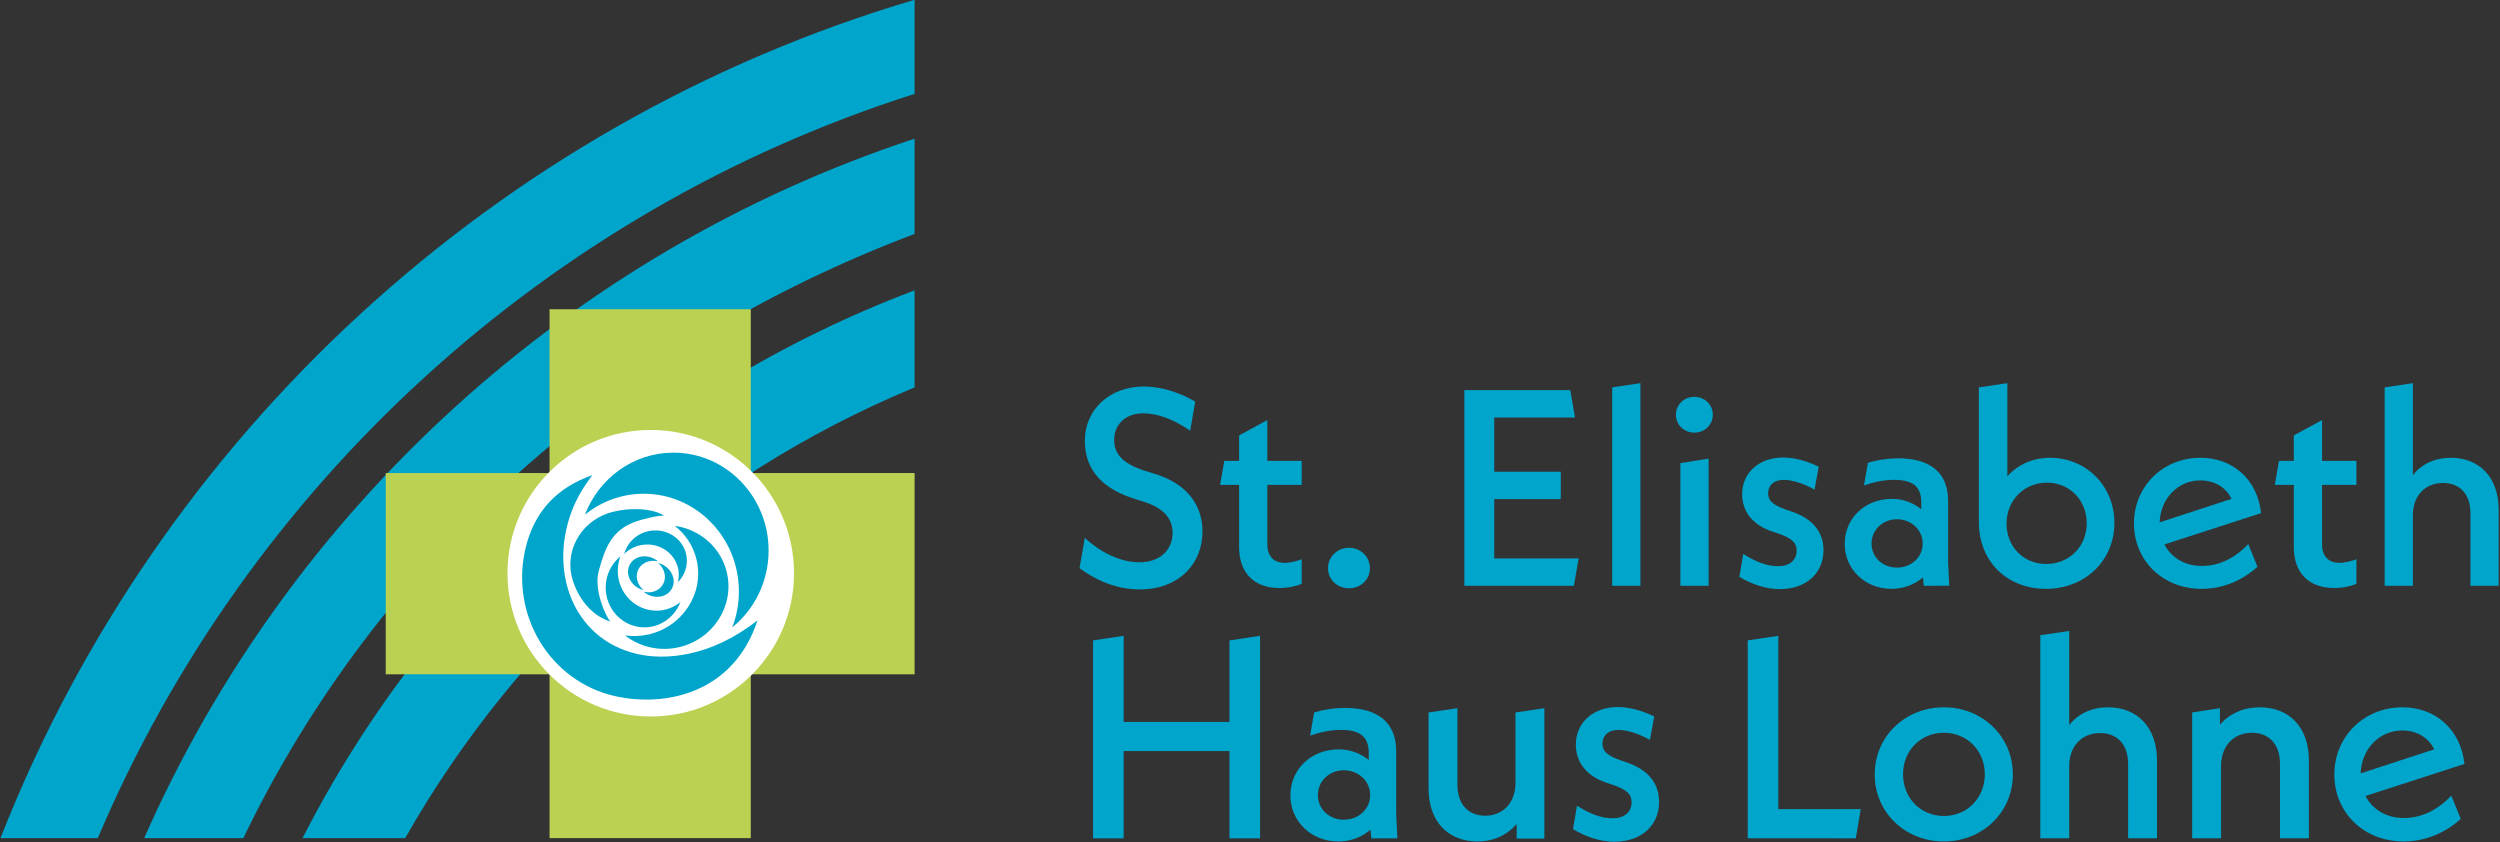 <?xml version="1.0" encoding="UTF-8" standalone="no"?>
<svg
   xmlns:dc="http://purl.org/dc/elements/1.1/"
   xmlns:cc="http://creativecommons.org/ns#"
   xmlns:rdf="http://www.w3.org/1999/02/22-rdf-syntax-ns#"
   xmlns:svg="http://www.w3.org/2000/svg"
   xmlns="http://www.w3.org/2000/svg"
   xmlns:xlink="http://www.w3.org/1999/xlink"
   xmlns:sodipodi="http://sodipodi.sourceforge.net/DTD/sodipodi-0.dtd"
   xmlns:inkscape="http://www.inkscape.org/namespaces/inkscape"
   inkscape:export-ydpi="96"
   inkscape:export-xdpi="96"
   inkscape:export-filename="G:\files\sozialstation+elisabethhaus\logo_eh\logo.png"
   inkscape:version="1.0 (4035a4fb49, 2020-05-01)"
   height="128"
   width="380"
   sodipodi:docname="logo.svg"
   xml:space="preserve"
   viewBox="0 0 380 128"
   y="0px"
   x="0px"
   id="Ebene_1"
   version="1.1"><rect x="0" y="0" width="380" height="128" fill="#333333" stroke="none"/><defs
   id="defs87" /><sodipodi:namedview
   inkscape:current-layer="Ebene_1"
   inkscape:window-maximized="1"
   inkscape:window-y="-6"
   inkscape:window-x="-6"
   inkscape:cy="297.638"
   inkscape:cx="420.94501"
   inkscape:zoom="1.3452394"
   showgrid="false"
   id="namedview85"
   inkscape:window-height="1018"
   inkscape:window-width="1920"
   inkscape:pageshadow="2"
   inkscape:pageopacity="0"
   guidetolerance="10"
   gridtolerance="10"
   objecttolerance="10"
   borderopacity="1"
   bordercolor="#666666"
   pagecolor="#ffffff" />
<style
   id="style2"
   type="text/css">
	.st0{clip-path:url(#SVGID_2_);fill:#00A5CC;}
	.st1{fill:#BBD151;}
	.st2{fill:#00A5CC;}
	.st3{fill:#FFFFFF;}
</style>












<g
   transform="matrix(0.944,0,0,0.944,-160.48,-178.65)"
   id="g955"><g
     id="g16">
	<defs
   id="defs5">
		<rect
   y="0"
   x="0"
   id="SVGID_1_"
   width="841.89"
   height="595.276" />
	</defs>
	<clipPath
   id="SVGID_2_">
		<use
   height="100%"
   width="100%"
   y="0"
   x="0"
   xlink:href="#SVGID_1_"
   style="overflow:visible"
   id="use7" />
	</clipPath>
	<path
   class="st0"
   d="m 317.265,189.213 c -67.338,19.887 -121.752,70.2 -147.186,134.984 h 15.669 c 24.087,-56.786 72.205,-100.993 131.517,-119.829 z"
   clip-path="url(#SVGID_2_)"
   id="path10" />
	<path
   class="st0"
   d="m 317.265,211.577 c -55.516,18.29 -100.668,59.606 -124.05,112.62 h 15.964 c 21.711,-45.043 60.442,-79.309 108.086,-97.282 z"
   clip-path="url(#SVGID_2_)"
   id="path12" />
	<path
   class="st0"
   d="m 317.265,236.001 c -42.769,16.114 -77.953,47.834 -98.549,88.197 h 16.526 c 18.416,-32.43 47.302,-58.158 82.023,-72.575 z"
   clip-path="url(#SVGID_2_)"
   id="path14" />
</g><polygon
     class="st1"
     points="232.109,265.418 232.109,297.821 258.485,297.821 258.485,324.197 290.888,324.197 290.888,297.821 317.265,297.821 317.265,265.418 290.888,265.418 290.888,239.041 258.485,239.041 258.485,265.418 "
     id="polygon18" /><g
     id="g44">
	<path
   class="st2"
   d="m 343.822,280.733 0.855,-4.86 c 2.52,2.295 5.67,3.915 8.819,3.915 3.285,0 5.31,-2.025 5.31,-4.725 0,-2.07 -1.17,-3.87 -4.41,-4.95 l -1.98,-0.63 c -5.805,-1.89 -7.74,-5.4 -7.74,-9.27 0,-4.95 3.915,-8.729 9.495,-8.729 2.655,0 5.58,0.855 8.28,2.43 l -0.81,4.68 c -2.655,-1.8 -5.175,-2.79 -7.56,-2.79 -2.88,0 -4.68,1.8 -4.68,4.274 0,2.07 1.125,3.735 4.86,4.95 l 2.025,0.63 c 5.175,1.71 7.335,5.22 7.335,9.18 0,5.175 -3.78,9.314 -10.08,9.314 -4.095,0 -7.425,-1.71 -9.72,-3.42 z"
   id="path20" />
	<path
   class="st2"
   d="m 374.062,267.323 v 9.584 c 0,1.89 1.035,2.97 2.79,2.97 0.945,0 2.07,-0.315 2.745,-0.585 v 3.96 c -0.81,0.36 -2.16,0.675 -3.6,0.675 -4.095,0 -6.479,-2.475 -6.479,-6.57 v -10.034 h -3.06 l 0.675,-3.87 h 2.385 v -4.095 l 4.544,-2.475 v 6.57 h 5.535 v 3.87 z"
   id="path22" />
	<path
   class="st2"
   d="m 383.826,280.733 c 0,-1.845 1.53,-3.285 3.375,-3.285 1.89,0 3.375,1.44 3.375,3.285 0,1.845 -1.485,3.24 -3.375,3.24 -1.845,0 -3.375,-1.395 -3.375,-3.24 z"
   id="path24" />
	<path
   class="st2"
   d="m 424.19,279.158 -0.766,4.41 h -17.639 v -31.499 h 17.054 l 0.766,4.41 h -13.005 v 8.729 h 10.71 v 4.41 h -10.71 v 9.54 z"
   id="path26" />
	<path
   class="st2"
   d="m 429.591,251.619 4.545,-0.675 v 32.624 h -4.545 z"
   id="path28" />
	<path
   class="st2"
   d="m 439.85,256.028 c 0,-1.62 1.306,-2.88 2.971,-2.88 1.664,0 2.97,1.26 2.97,2.88 0,1.62 -1.306,2.88 -2.97,2.88 -1.665,0 -2.971,-1.26 -2.971,-2.88 z m 0.721,7.785 4.545,-0.72 v 20.474 h -4.545 z"
   id="path30" />
	<path
   class="st2"
   d="m 450.064,282.128 0.63,-3.69 c 1.98,1.26 3.78,1.98 5.625,1.98 1.8,0 2.97,-0.945 2.97,-2.52 0,-1.17 -0.63,-1.98 -3.104,-2.79 l -0.811,-0.27 c -3.104,-1.035 -4.859,-3.15 -4.859,-6.03 0,-3.375 2.654,-5.895 6.614,-5.895 1.846,0 3.87,0.585 5.715,1.485 l -0.675,3.69 c -1.8,-1.035 -3.689,-1.575 -4.95,-1.575 -1.664,0 -2.52,0.945 -2.52,2.16 0,1.035 0.54,1.8 2.7,2.565 l 0.899,0.315 c 3.465,1.125 5.311,3.24 5.311,6.3 0,3.69 -2.79,6.255 -7.021,6.255 -2.25,0 -4.59,-0.81 -6.524,-1.98 z"
   id="path32" />
	<path
   class="st2"
   d="m 479.764,283.567 -0.135,-1.35 c -1.351,1.17 -3.105,1.845 -5.085,1.845 -4.23,0 -7.515,-3.15 -7.515,-7.245 0,-4.095 3.239,-7.245 7.604,-7.245 1.89,0 3.465,0.675 4.725,1.665 v -1.035 c 0,-2.43 -1.125,-3.69 -4.364,-3.69 -1.71,0 -3.285,0.36 -4.86,0.9 l 0.63,-3.645 c 1.665,-0.495 3.24,-0.72 4.86,-0.72 5.265,0 8.055,2.385 8.055,6.84 v 9.899 l 0.18,3.78 z m -0.18,-6.795 c 0,-2.205 -1.846,-3.915 -4.141,-3.915 -2.295,0 -4.095,1.71 -4.095,3.915 0,2.205 1.8,3.87 4.095,3.87 2.34,0 4.141,-1.71 4.141,-3.87 z"
   id="path34" />
	<path
   class="st2"
   d="m 510.453,273.443 c 0,6.12 -4.77,10.62 -11.024,10.62 -6.165,0 -10.8,-4.32 -10.8,-10.755 v -21.689 l 4.59,-0.675 v 14.984 c 1.665,-1.845 4.05,-2.97 6.885,-2.97 5.76,0 10.35,4.5 10.35,10.485 z m -4.455,0.045 c 0,-3.69 -2.745,-6.525 -6.39,-6.525 -3.689,0 -6.524,2.835 -6.524,6.615 0,3.645 2.699,6.48 6.39,6.48 3.689,0 6.524,-2.79 6.524,-6.57 z"
   id="path36" />
	<path
   class="st2"
   d="m 532.008,276.863 1.484,3.645 c -2.475,2.25 -5.625,3.555 -8.999,3.555 -6.3,0 -10.89,-4.59 -10.89,-10.53 0,-5.939 4.635,-10.575 10.709,-10.575 5.085,0 9.135,3.33 9.765,8.91 l -15.569,5.04 c 1.08,2.07 3.195,3.465 6.03,3.465 2.609,0 5.13,-1.08 7.47,-3.51 z m -14.265,-3.51 11.564,-3.78 c -0.855,-1.845 -2.745,-2.97 -4.995,-2.97 -3.645,0 -6.435,2.925 -6.569,6.75 z"
   id="path38" />
	<path
   class="st2"
   d="m 543.889,267.323 v 9.584 c 0,1.89 1.034,2.97 2.79,2.97 0.944,0 2.069,-0.315 2.744,-0.585 v 3.96 c -0.81,0.36 -2.159,0.675 -3.6,0.675 -4.095,0 -6.479,-2.475 -6.479,-6.57 v -10.034 h -3.061 l 0.676,-3.87 h 2.385 v -4.095 l 4.545,-2.475 v 6.57 h 5.534 v 3.87 z"
   id="path40" />
	<path
   class="st2"
   d="m 572.327,271.328 v 12.24 h -4.545 v -11.7 c 0,-3.15 -1.8,-4.859 -4.409,-4.859 -2.835,0 -4.86,2.025 -4.86,5.174 v 11.385 h -4.545 v -31.949 l 4.545,-0.675 v 14.804 c 1.44,-1.8 3.555,-2.79 6.12,-2.79 4.59,0 7.694,3.15 7.694,8.37 z"
   id="path42" />
</g><g
     id="g64">
	<circle
   class="st3"
   cx="274.782"
   cy="281.547"
   r="23.068"
   id="circle46" />
	<path
   class="st2"
   d="m 278.432,262.134 c -6.485,0 -12.017,4.148 -14.255,9.999 2.609,-2.115 5.894,-3.387 9.473,-3.387 8.464,0 15.326,7.055 15.326,15.758 0,2.035 -0.388,3.973 -1.071,5.759 3.559,-2.886 5.852,-7.349 5.852,-12.371 0,-8.703 -6.862,-15.758 -15.326,-15.758 z"
   id="path48" />
	<path
   class="st2"
   d="m 268.961,301.318 c 7.962,1.831 19.138,-0.31 23.012,-12.19 -7.619,6.005 -14.975,6.434 -19.37,5.424 -10.392,-2.39 -14.473,-13.548 -10.273,-23.675 0.991,-2.388 2.461,-4.316 3.041,-5.121 -5.553,1.937 -9.361,5.724 -10.779,11.89 -2.457,10.685 3.976,21.284 14.368,23.674 z"
   id="path50" />
	<path
   class="st2"
   d="m 287.048,281.477 c -0.944,-4.101 -4.372,-6.996 -8.397,-7.56 1.717,1.342 2.999,3.234 3.52,5.498 1.232,5.353 -2.232,10.719 -7.735,11.985 -1.287,0.296 -2.569,0.333 -3.798,0.161 2.343,1.831 5.499,2.632 8.675,1.901 5.504,-1.266 8.967,-6.632 7.735,-11.985 z"
   id="path52" />
	<path
   class="st2"
   d="m 262.26,282.809 c 1.145,3.443 3.462,5.736 6.017,6.512 -0.721,-0.76 -2.712,-5.101 -1.872,-8.135 0.993,-3.59 2.002,-6.521 5.87,-7.927 1.07,-0.389 3.585,-1.031 4.654,-0.983 -2.161,-1.38 -6.343,-1.275 -9.009,-0.388 -4.621,1.537 -7.155,6.426 -5.66,10.921 z"
   id="path54" />
	<path
   class="st2"
   d="m 273.758,290.262 c 2.637,0 4.886,-1.687 5.796,-4.066 -1.061,0.86 -2.397,1.377 -3.852,1.377 -3.442,0 -6.232,-2.869 -6.232,-6.408 0,-0.827 0.158,-1.616 0.435,-2.342 -1.447,1.173 -2.38,2.988 -2.38,5.03 0,3.539 2.79,6.408 6.232,6.408 z"
   id="path56" />
	<path
   class="st2"
   d="m 274.814,274.703 c -2.149,0.293 -3.808,1.829 -4.302,3.744 0.775,-0.774 1.81,-1.316 2.997,-1.478 2.805,-0.382 5.378,1.495 5.745,4.193 0.086,0.631 0.039,1.249 -0.112,1.834 1.058,-1.055 1.629,-2.543 1.417,-4.1 -0.368,-2.698 -2.94,-4.576 -5.745,-4.193 z"
   id="path58" />
	<path
   class="st2"
   d="m 278.403,282.26 c -0.27,-1.165 -1.262,-2.075 -2.428,-2.359 0.497,0.426 0.867,0.99 1.016,1.633 0.353,1.52 -0.656,2.894 -2.253,3.068 -0.373,0.041 -0.745,0.01 -1.101,-0.077 0.678,0.581 1.592,0.903 2.514,0.803 1.597,-0.175 2.605,-1.548 2.253,-3.068 z"
   id="path60" />
	<path
   class="st2"
   d="m 271.192,281.911 c 0.27,1.165 1.262,2.075 2.428,2.359 -0.497,-0.426 -0.867,-0.99 -1.016,-1.633 -0.353,-1.52 0.656,-2.894 2.253,-3.068 0.373,-0.041 0.745,-0.01 1.101,0.077 -0.678,-0.581 -1.592,-0.903 -2.514,-0.803 -1.597,0.175 -2.605,1.548 -2.253,3.068 z"
   id="path62" />
</g><path
     class="st2"
     d="m 372.894,291.625 v 32.604 h -4.928 v -14.046 h -17.039 v 14.046 h -4.928 v -31.867 l 4.928,-0.737 v 13.861 h 17.039 v -13.124 z"
     id="path66" /><path
     class="st2"
     d="m 390.809,324.229 -0.139,-1.382 c -1.381,1.197 -3.178,1.889 -5.203,1.889 -4.329,0 -7.691,-3.224 -7.691,-7.414 0,-4.191 3.316,-7.415 7.783,-7.415 1.934,0 3.546,0.691 4.835,1.704 v -1.059 c 0,-2.487 -1.151,-3.776 -4.467,-3.776 -1.75,0 -3.361,0.368 -4.974,0.921 l 0.645,-3.73 c 1.704,-0.506 3.316,-0.736 4.974,-0.736 5.389,0 8.243,2.44 8.243,6.999 v 10.132 l 0.185,3.868 z m -0.185,-6.954 c 0,-2.256 -1.888,-4.006 -4.236,-4.006 -2.349,0 -4.191,1.75 -4.191,4.006 0,2.257 1.843,3.961 4.191,3.961 2.395,0 4.236,-1.75 4.236,-3.961 z"
     id="path68" /><path
     class="st2"
     d="m 418.67,303.276 v 20.999 h -4.467 v -2.349 c -1.52,1.796 -3.73,2.81 -6.31,2.81 -4.743,0 -7.874,-3.224 -7.874,-8.565 v -12.204 l 4.65,-0.69 v 12.342 c 0,3.224 1.843,4.974 4.467,4.974 2.855,0 4.882,-2.072 4.882,-5.296 v -11.329 z"
     id="path70" /><path
     class="st2"
     d="m 423.276,322.755 0.645,-3.776 c 2.026,1.29 3.868,2.026 5.757,2.026 1.842,0 3.039,-0.967 3.039,-2.579 0,-1.197 -0.645,-2.026 -3.178,-2.854 l -0.828,-0.276 c -3.178,-1.06 -4.974,-3.224 -4.974,-6.171 0,-3.454 2.717,-6.033 6.77,-6.033 1.888,0 3.96,0.599 5.848,1.52 l -0.69,3.776 c -1.842,-1.059 -3.776,-1.611 -5.065,-1.611 -1.704,0 -2.579,0.967 -2.579,2.21 0,1.06 0.553,1.843 2.764,2.625 l 0.921,0.322 c 3.546,1.151 5.434,3.316 5.434,6.447 0,3.776 -2.855,6.401 -7.184,6.401 -2.303,0 -4.697,-0.829 -6.678,-2.026 z"
     id="path72" /><path
     class="st2"
     d="m 469.604,319.531 -0.783,4.697 H 451.413 v -31.867 l 4.928,-0.737 v 27.907 z"
     id="path74" /><path
     class="st2"
     d="m 471.861,313.959 c 0,-6.125 4.882,-10.822 11.145,-10.822 6.217,0 11.099,4.697 11.099,10.822 0,6.079 -4.882,10.776 -11.099,10.776 -6.263,0 -11.145,-4.697 -11.145,-10.776 z m 17.73,-0.046 c 0,-3.776 -2.855,-6.678 -6.586,-6.678 -3.776,0 -6.585,2.901 -6.585,6.678 0,3.822 2.809,6.724 6.585,6.724 3.73,0 6.586,-2.901 6.586,-6.724 z"
     id="path76" /><path
     class="st2"
     d="m 517.315,311.703 v 12.525 h -4.651 V 312.255 c 0,-3.224 -1.843,-4.974 -4.514,-4.974 -2.9,0 -4.973,2.073 -4.973,5.296 v 11.651 h -4.651 v -32.696 l 4.651,-0.691 v 15.151 c 1.474,-1.842 3.638,-2.855 6.263,-2.855 4.697,0 7.875,3.224 7.875,8.566 z"
     id="path78" /><path
     class="st2"
     d="m 541.769,311.703 v 12.525 h -4.651 V 312.255 c 0,-3.27 -1.842,-5.02 -4.514,-5.02 -2.9,0 -4.973,2.072 -4.973,5.342 v 11.651 h -4.651 v -20.263 l 4.467,-0.69 v 2.671 c 1.52,-1.796 3.776,-2.81 6.401,-2.81 4.789,0 7.921,3.224 7.921,8.566 z"
     id="path80" /><path
     class="st2"
     d="m 564.702,317.367 1.521,3.729 c -2.533,2.303 -5.757,3.639 -9.211,3.639 -6.447,0 -11.145,-4.697 -11.145,-10.776 0,-6.078 4.744,-10.822 10.961,-10.822 5.203,0 9.348,3.408 9.993,9.118 l -15.935,5.158 c 1.105,2.118 3.271,3.546 6.171,3.546 2.671,0 5.25,-1.105 7.645,-3.592 z m -14.598,-3.592 11.835,-3.869 c -0.875,-1.888 -2.81,-3.039 -5.111,-3.039 -3.73,0 -6.586,2.993 -6.724,6.908 z"
     id="path82" /></g>
</svg>
